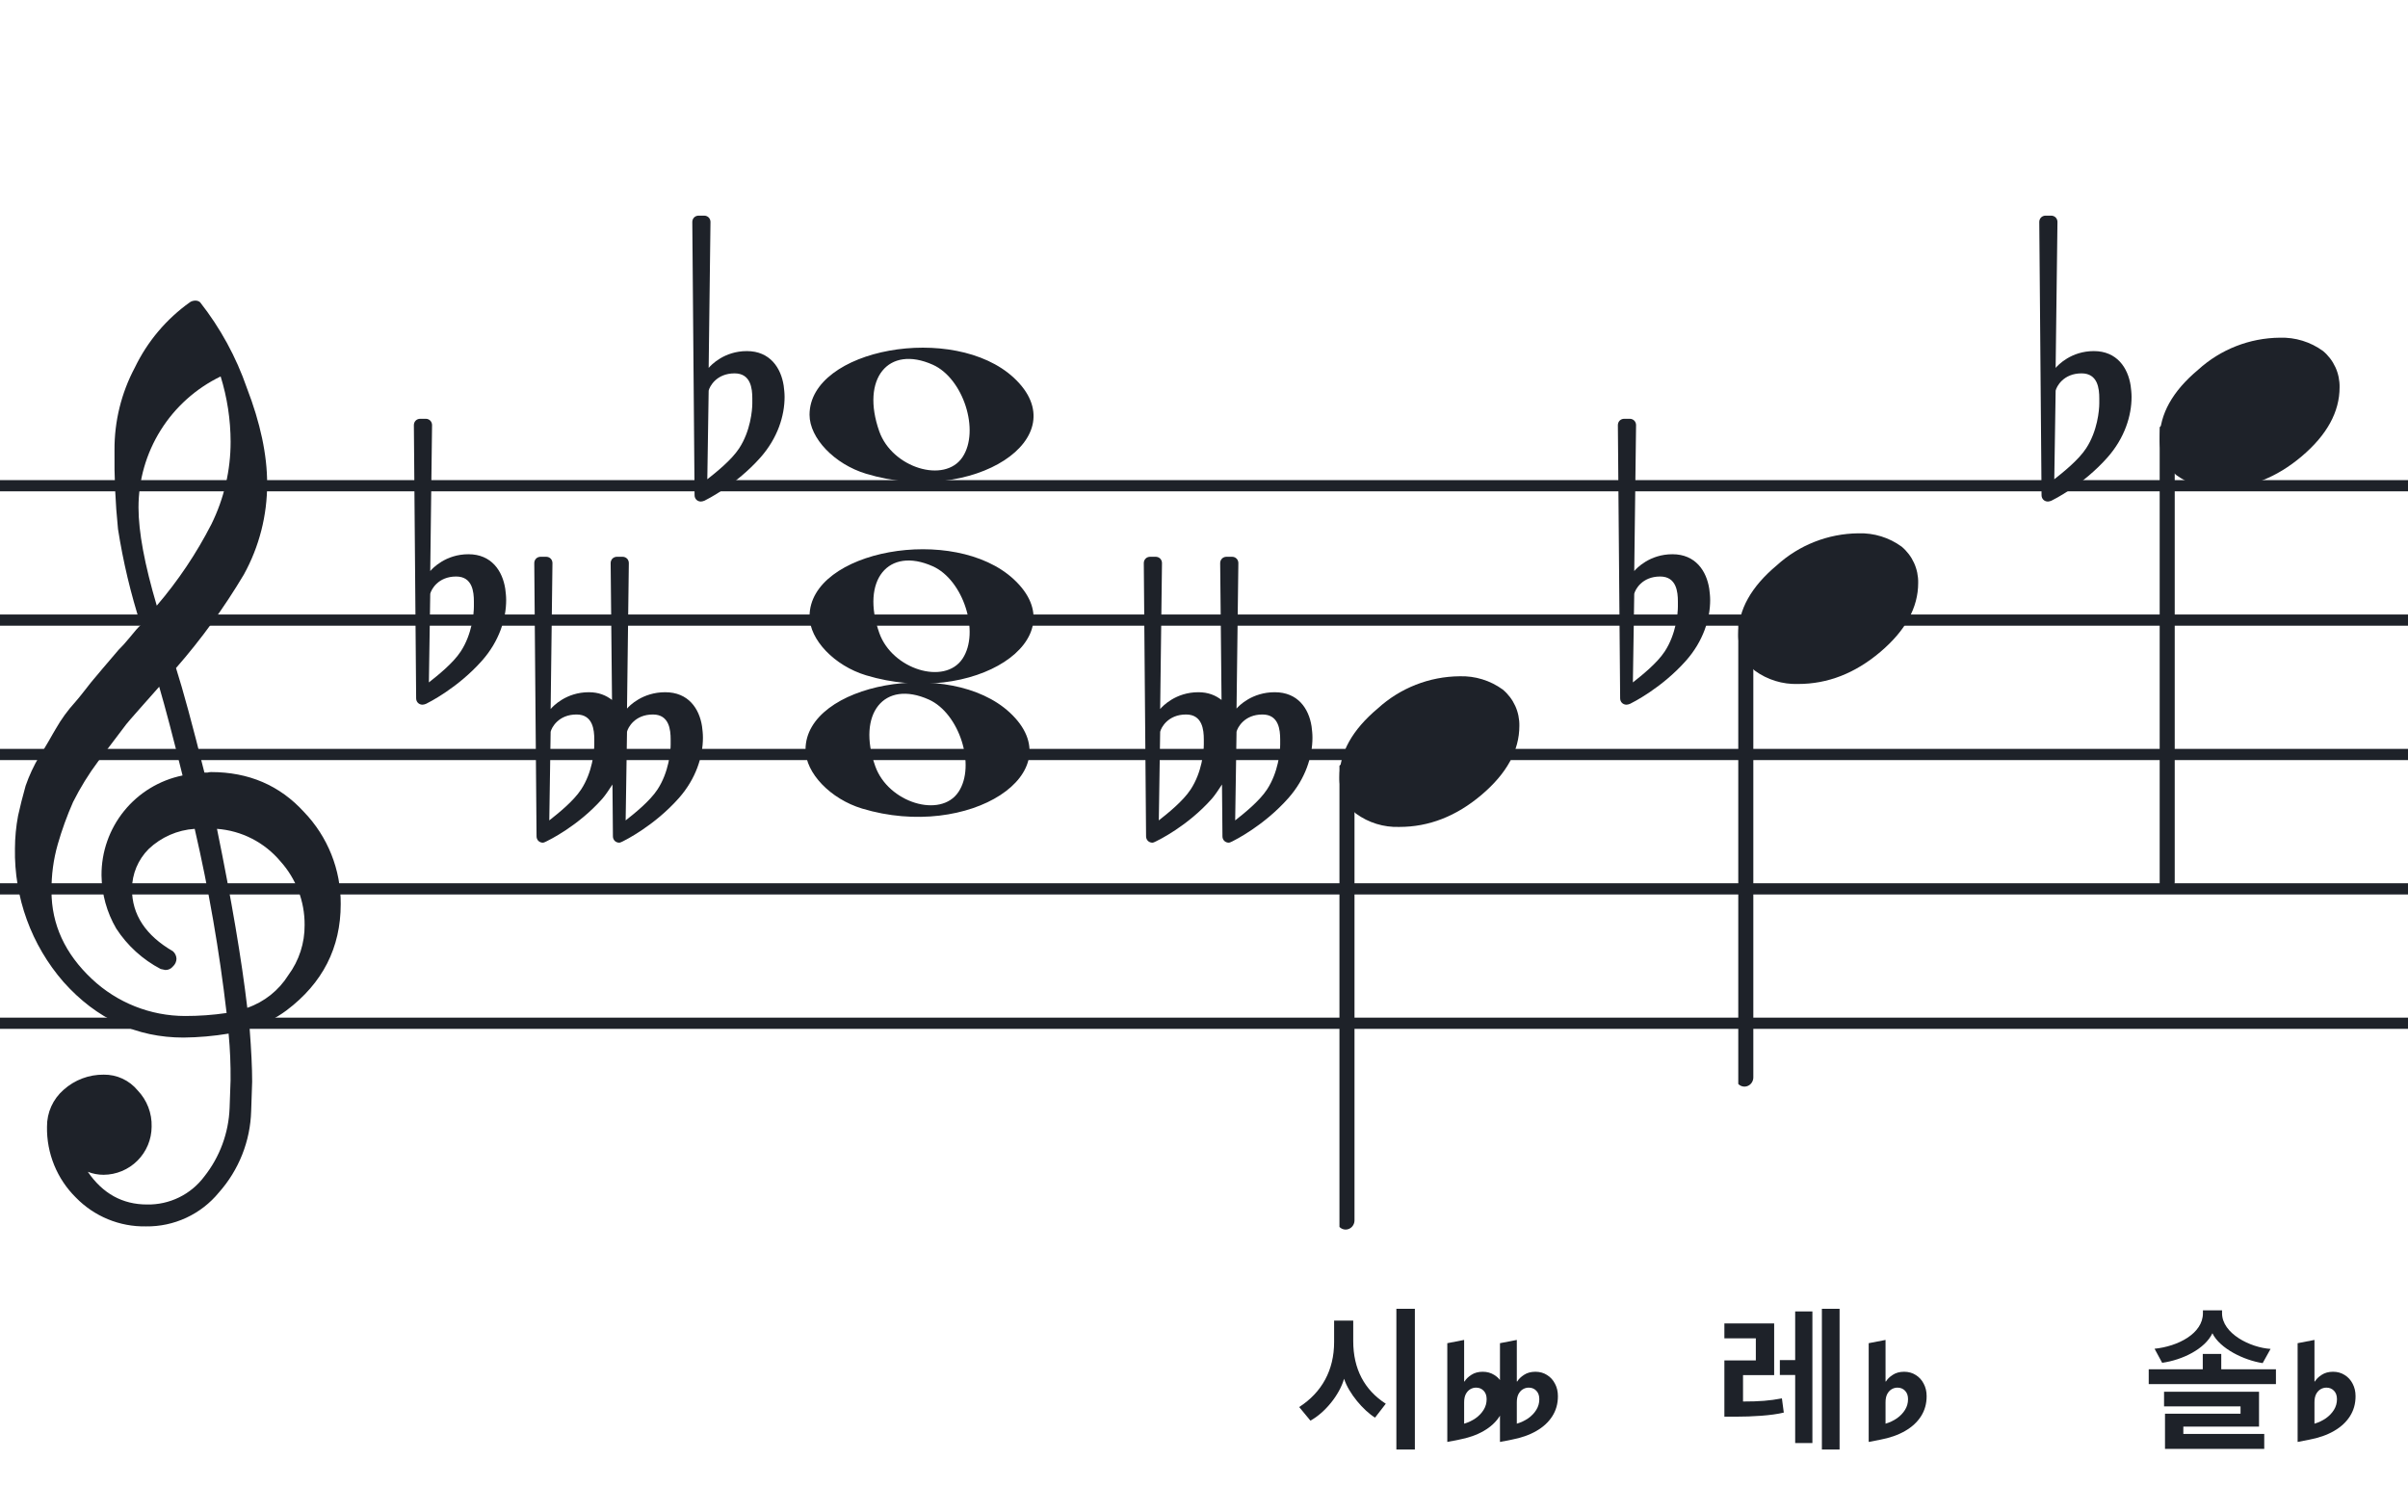 <svg width="320" height="201" viewBox="0 0 320 201" fill="none" xmlns="http://www.w3.org/2000/svg">
<path fill-rule="evenodd" clip-rule="evenodd" d="M192 63.813H128V65.302H192V63.813ZM192 81.674H128V83.162H192V81.674ZM128 99.534H192V101.023H128V99.534ZM192 117.395H128V118.883H192V117.395ZM128 135.255H192V136.744H128V135.255Z" fill="#1E2229"/>
<path fill-rule="evenodd" clip-rule="evenodd" d="M256 63.813H192V65.302H256V63.813ZM256 81.674H192V83.162H256V81.674ZM192 99.534H256V101.023H192V99.534ZM256 117.395H192V118.883H256V117.395ZM192 135.255H256V136.744H192V135.255Z" fill="#1E2229"/>
<path fill-rule="evenodd" clip-rule="evenodd" d="M320 63.813H256V65.302H320V63.813ZM320 81.674H256V83.162H320V81.674ZM256 99.534H320V101.023H256V99.534ZM320 117.395H256V118.883H320V117.395ZM256 135.255H320V136.744H256V135.255Z" fill="#1E2229"/>
<path fill-rule="evenodd" clip-rule="evenodd" d="M128 63.813H64V65.302H128V63.813ZM128 81.674H64V83.162H128V81.674ZM64 99.534H128V101.023H64V99.534ZM128 117.395H64V118.883H128V117.395ZM64 135.255H128V136.744H64V135.255Z" fill="#1E2229"/>
<path fill-rule="evenodd" clip-rule="evenodd" d="M64 63.813H0V65.302H64V63.813ZM64 81.674H0V83.162H64V81.674ZM0 99.534H64V101.023H0V99.534ZM64 117.395H0V118.883H64V117.395ZM0 135.255H64V136.744H0V135.255Z" fill="#1E2229"/>
<g clip-path="url(#clip0_1363_39101)">
<path d="M27.165 102.683H27.568C27.72 102.641 27.876 102.618 28.034 102.614C33.053 102.614 37.175 104.383 40.399 107.922C43.563 111.21 45.315 115.606 45.278 120.169C45.278 125.962 42.88 130.668 38.084 134.284C36.607 135.384 34.943 136.206 33.174 136.712C33.397 139.608 33.509 141.959 33.509 143.763C33.509 144.123 33.465 145.425 33.378 147.668C33.264 151.674 31.741 155.512 29.077 158.506C27.904 159.934 26.424 161.079 24.747 161.857C23.071 162.635 21.241 163.026 19.393 163C17.661 163.031 15.941 162.707 14.34 162.047C12.738 161.387 11.289 160.406 10.082 159.164C8.839 157.936 7.858 156.469 7.199 154.852C6.54 153.234 6.215 151.5 6.246 149.753C6.236 148.822 6.43 147.9 6.812 147.051C7.195 146.202 7.758 145.447 8.462 144.837C9.922 143.528 11.82 142.813 13.782 142.832C14.641 142.82 15.492 143.001 16.272 143.362C17.052 143.723 17.741 144.255 18.288 144.918C18.905 145.559 19.387 146.317 19.707 147.148C20.027 147.978 20.178 148.864 20.15 149.753C20.141 151.444 19.465 153.063 18.269 154.259C17.073 155.455 15.454 156.131 13.763 156.141C13.047 156.142 12.337 156.008 11.671 155.744C13.653 158.64 16.277 160.089 19.542 160.089C21.015 160.117 22.474 159.794 23.797 159.146C25.121 158.499 26.271 157.545 27.152 156.364C29.207 153.768 30.384 150.585 30.511 147.277C30.598 145.125 30.641 143.894 30.641 143.583C30.662 141.511 30.575 139.439 30.38 137.376C28.4 137.706 26.397 137.882 24.39 137.903C18.158 137.903 12.842 135.441 8.443 130.517C4.163 125.602 1.863 119.273 1.987 112.757C1.994 111.299 2.133 109.845 2.403 108.412C2.668 107.199 3.001 105.877 3.403 104.445C3.874 103.086 4.482 101.778 5.215 100.541C5.582 100.007 5.985 99.337 6.457 98.523C6.929 97.71 7.214 97.183 7.388 96.91C8.127 95.607 9.01 94.391 10.02 93.284C10.374 92.875 10.74 92.428 11.125 91.931C11.51 91.435 11.826 91.037 12.099 90.69C12.373 90.342 12.577 90.131 12.72 89.951C12.863 89.771 13.862 88.585 15.749 86.382C16.212 85.927 16.65 85.446 17.059 84.942C17.481 84.42 17.829 84.017 18.096 83.7C18.363 83.384 18.567 83.197 18.716 83.079C17.372 78.909 16.357 74.64 15.681 70.311C15.326 66.824 15.171 63.319 15.216 59.814C15.195 55.995 16.123 52.23 17.916 48.858C19.585 45.39 22.105 42.4 25.241 40.168C25.44 40.036 25.672 39.963 25.911 39.956C26.155 39.936 26.398 40.011 26.587 40.168C29.277 43.588 31.377 47.434 32.801 51.546C34.601 56.214 35.501 60.453 35.501 64.265C35.515 68.5 34.447 72.669 32.398 76.376C29.776 80.777 26.762 84.932 23.391 88.79C24.326 91.724 25.584 96.355 27.165 102.683ZM32.863 133.949C35.124 133.166 37.05 131.632 38.319 129.604C39.746 127.674 40.504 125.331 40.48 122.931C40.499 119.805 39.348 116.784 37.252 114.464C36.207 113.222 34.924 112.201 33.478 111.462C32.033 110.723 30.454 110.281 28.835 110.162C30.767 119.61 32.11 127.539 32.863 133.949ZM6.842 118.431C6.842 122.863 8.636 126.761 12.223 130.126C15.572 133.273 19.993 135.028 24.589 135.036C26.438 135.039 28.284 134.907 30.113 134.638C29.158 126.407 27.742 118.236 25.874 110.162C23.582 110.312 21.416 111.261 19.753 112.844C18.343 114.254 17.547 116.164 17.537 118.158C17.537 121.568 19.352 124.326 22.981 126.432C23.125 126.558 23.241 126.713 23.322 126.886C23.403 127.059 23.447 127.247 23.453 127.438C23.447 127.629 23.401 127.818 23.32 127.992C23.239 128.166 23.124 128.321 22.981 128.45C22.861 128.601 22.708 128.722 22.534 128.804C22.359 128.886 22.168 128.926 21.975 128.921C21.766 128.889 21.559 128.845 21.355 128.791C18.955 127.535 16.919 125.682 15.445 123.409C14.193 121.263 13.519 118.829 13.49 116.345C13.47 113.227 14.533 110.199 16.497 107.777C18.461 105.356 21.205 103.691 24.26 103.067C23.018 98.043 21.984 94.112 21.156 91.273C20.442 92.086 19.573 93.061 18.561 94.203C17.549 95.345 16.96 96.028 16.786 96.252C15.172 98.362 13.931 100.001 13.062 101.168C11.783 102.879 10.659 104.701 9.703 106.612C8.904 108.426 8.228 110.293 7.68 112.198C7.101 114.22 6.821 116.316 6.848 118.418L6.842 118.431ZM29.313 50.037C26.04 51.622 23.28 54.097 21.351 57.18C19.422 60.262 18.401 63.825 18.406 67.462C18.406 70.685 19.215 75.031 20.833 80.497C23.667 77.187 26.103 73.556 28.09 69.678C29.775 66.267 30.65 62.513 30.647 58.709C30.638 55.764 30.191 52.838 29.319 50.025L29.313 50.037Z" fill="#1E2229"/>
</g>
<path d="M115.096 89.756C110.895 88.484 107.581 85.028 107.581 81.919C107.581 73.119 126.792 69.637 134.726 76.999C143.305 84.959 129.304 94.059 115.096 89.756H115.096ZM127.91 87.546C130.247 84.036 128.013 77.083 123.964 75.268C118.019 72.603 114.375 77.145 116.851 84.133C118.564 88.967 125.532 91.117 127.91 87.546Z" fill="#1E2229"/>
<path d="M115.095 62.965C110.894 61.693 107.58 58.237 107.58 55.128C107.58 46.328 126.791 42.846 134.725 50.208C143.304 58.168 129.303 67.268 115.095 62.965H115.095ZM127.909 60.755C130.246 57.245 128.012 50.292 123.963 48.477C118.018 45.812 114.374 50.354 116.85 57.342C118.563 62.175 125.531 64.326 127.909 60.755Z" fill="#1E2229"/>
<path d="M114.561 107.465C110.361 106.193 107.046 102.736 107.046 99.628C107.046 90.828 126.257 87.346 134.191 94.707C142.77 102.668 128.769 111.767 114.561 107.465H114.561ZM127.375 105.254C129.712 101.745 127.477 94.792 123.429 92.977C117.484 90.312 113.84 94.853 116.316 101.842C118.029 106.675 124.997 108.825 127.375 105.254Z" fill="#1E2229"/>
<g clip-path="url(#clip1_1363_39101)">
<path fill-rule="evenodd" clip-rule="evenodd" d="M179.227 101.496C179.458 101.587 179.656 101.752 179.794 101.968C179.933 102.184 180.005 102.441 180 102.702V162.15C180.007 162.378 179.953 162.603 179.845 162.8C179.738 162.998 179.58 163.159 179.391 163.266C179.209 163.371 179.005 163.424 178.798 163.42C178.592 163.415 178.389 163.354 178.212 163.242C178.034 163.129 177.887 162.969 177.785 162.778C177.682 162.586 177.629 162.37 177.629 162.15V102.668C177.632 102.466 177.681 102.267 177.77 102.089C177.86 101.911 177.988 101.758 178.145 101.644C178.301 101.529 178.481 101.456 178.669 101.43C178.857 101.405 179.049 101.427 179.227 101.496Z" fill="#1E2229"/>
<path d="M193.963 89.883C196.021 89.817 198.043 90.439 199.707 91.651C200.412 92.24 200.976 92.979 201.357 93.815C201.738 94.65 201.926 95.561 201.908 96.479C201.908 99.749 200.231 102.806 196.878 105.649C193.524 108.492 189.88 109.911 185.945 109.907C183.887 109.974 181.865 109.351 180.201 108.138C179.496 107.55 178.932 106.811 178.551 105.975C178.17 105.139 177.981 104.229 178 103.311C178 100.049 179.705 96.992 183.116 94.14C186.084 91.435 189.947 89.919 193.963 89.883Z" fill="#1E2229"/>
</g>
<g clip-path="url(#clip2_1363_39101)">
<path fill-rule="evenodd" clip-rule="evenodd" d="M288.227 56.496C288.458 56.587 288.656 56.752 288.794 56.968C288.933 57.184 289.005 57.441 289 57.702V117.15C289.007 117.378 288.953 117.603 288.845 117.8C288.738 117.998 288.58 118.159 288.391 118.266C288.209 118.371 288.005 118.424 287.798 118.42C287.592 118.415 287.389 118.354 287.212 118.242C287.034 118.129 286.887 117.969 286.785 117.778C286.682 117.586 286.629 117.37 286.629 117.15V57.668C286.632 57.465 286.681 57.267 286.77 57.089C286.86 56.911 286.988 56.758 287.145 56.644C287.301 56.529 287.481 56.456 287.669 56.43C287.857 56.404 288.049 56.427 288.227 56.496Z" fill="#1E2229"/>
<path d="M302.963 44.883C305.021 44.817 307.043 45.439 308.707 46.651C309.412 47.24 309.976 47.979 310.357 48.815C310.738 49.65 310.926 50.561 310.908 51.479C310.908 54.749 309.231 57.806 305.878 60.649C302.524 63.492 298.88 64.911 294.945 64.907C292.887 64.974 290.865 64.351 289.201 63.138C288.496 62.55 287.932 61.811 287.551 60.975C287.17 60.139 286.981 59.229 287 58.311C287 55.049 288.705 51.992 292.116 49.14C295.084 46.435 298.947 44.919 302.963 44.883Z" fill="#1E2229"/>
</g>
<g clip-path="url(#clip3_1363_39101)">
<path fill-rule="evenodd" clip-rule="evenodd" d="M232.227 82.496C232.458 82.587 232.656 82.752 232.794 82.968C232.933 83.184 233.005 83.441 233 83.702V143.15C233.007 143.378 232.953 143.603 232.845 143.8C232.738 143.998 232.58 144.159 232.391 144.266C232.209 144.371 232.005 144.424 231.798 144.42C231.592 144.415 231.389 144.354 231.212 144.242C231.034 144.129 230.887 143.969 230.785 143.778C230.682 143.586 230.629 143.37 230.629 143.15V83.668C230.632 83.466 230.681 83.267 230.77 83.089C230.86 82.911 230.988 82.758 231.145 82.644C231.301 82.529 231.481 82.456 231.669 82.43C231.857 82.404 232.049 82.427 232.227 82.496Z" fill="#1E2229"/>
<path d="M246.963 70.883C249.021 70.817 251.043 71.439 252.707 72.651C253.412 73.24 253.976 73.979 254.357 74.815C254.738 75.65 254.926 76.561 254.908 77.479C254.908 80.749 253.231 83.806 249.878 86.649C246.524 89.492 242.88 90.911 238.945 90.907C236.887 90.974 234.865 90.351 233.201 89.138C232.496 88.55 231.932 87.811 231.551 86.975C231.17 86.139 230.981 85.229 231 84.311C231 81.049 232.705 77.992 236.116 75.14C239.084 72.435 242.947 70.919 246.963 70.883Z" fill="#1E2229"/>
</g>
<path d="M174.293 96.534C173.93 94.178 172.48 92.003 169.399 92.003C166.378 92.003 164.626 93.816 164.324 94.178L164.566 74.846C164.566 74.362 164.203 74 163.72 74H162.995C162.512 74 162.149 74.362 162.149 74.846L162.331 93.03C161.545 92.426 160.579 92.003 159.25 92.003C156.229 92.003 154.477 93.876 154.175 94.239L154.417 74.846C154.417 74.362 154.054 74 153.571 74H152.846C152.362 74 152 74.362 152 74.846L152.302 111.154C152.302 111.638 152.665 112 153.148 112C153.269 112 153.51 111.879 153.631 111.819C153.873 111.698 157.8 109.825 161.062 106.14C161.485 105.657 162.029 104.811 162.391 104.267L162.452 111.154C162.452 111.638 162.814 112 163.297 112C163.418 112 163.66 111.879 163.781 111.819C164.022 111.698 167.949 109.765 171.211 106.079C173.507 103.482 174.413 100.521 174.413 98.044C174.413 97.501 174.353 97.017 174.293 96.534ZM159.975 98.951C159.975 99.857 159.733 102.636 158.223 104.932C157.196 106.502 155.141 108.134 153.994 109.04L154.175 97.259C154.296 96.715 155.202 94.963 157.618 94.963C159.793 94.963 159.975 97.017 159.975 98.286V98.951ZM170.124 98.951C170.124 99.857 169.882 102.636 168.372 104.932C167.345 106.502 165.291 108.134 164.143 109.04L164.324 97.259C164.445 96.715 165.351 94.963 167.768 94.963C169.943 94.963 170.124 97.017 170.124 98.286V98.951Z" fill="#1E2229"/>
<path d="M93.293 96.534C92.93 94.178 91.48 92.003 88.399 92.003C85.378 92.003 83.626 93.816 83.324 94.178L83.566 74.846C83.566 74.362 83.204 74 82.72 74H81.995C81.512 74 81.149 74.362 81.149 74.846L81.331 93.03C80.545 92.426 79.579 92.003 78.25 92.003C75.229 92.003 73.477 93.876 73.175 94.239L73.416 74.846C73.416 74.362 73.054 74 72.571 74H71.846C71.362 74 71 74.362 71 74.846L71.302 111.154C71.302 111.638 71.665 112 72.148 112C72.269 112 72.51 111.879 72.631 111.819C72.873 111.698 76.8 109.825 80.062 106.14C80.485 105.657 81.029 104.811 81.391 104.267L81.451 111.154C81.451 111.638 81.814 112 82.297 112C82.418 112 82.66 111.879 82.781 111.819C83.022 111.698 86.949 109.765 90.211 106.079C92.507 103.482 93.413 100.521 93.413 98.044C93.413 97.501 93.353 97.017 93.293 96.534ZM78.975 98.951C78.975 99.857 78.733 102.636 77.223 104.932C76.195 106.502 74.141 108.134 72.994 109.04L73.175 97.259C73.296 96.715 74.202 94.963 76.618 94.963C78.793 94.963 78.975 97.017 78.975 98.286V98.951ZM89.124 98.951C89.124 99.857 88.882 102.636 87.372 104.932C86.345 106.502 84.291 108.134 83.143 109.04L83.324 97.259C83.445 96.715 84.351 94.963 86.768 94.963C88.943 94.963 89.124 97.017 89.124 98.286V98.951Z" fill="#1E2229"/>
<path d="M67.143 78.255C66.781 75.899 65.331 73.663 62.25 73.663C59.229 73.663 57.477 75.536 57.175 75.899L57.416 56.506C57.416 56.023 57.054 55.66 56.571 55.66H55.846C55.362 55.66 55 56.023 55 56.506L55.302 92.814C55.302 93.298 55.664 93.66 56.148 93.66C56.269 93.66 56.51 93.6 56.631 93.539C56.873 93.418 60.8 91.485 64.062 87.8C66.358 85.202 67.264 82.242 67.264 79.765C67.264 79.221 67.204 78.738 67.143 78.255ZM62.975 80.611C62.975 81.517 62.733 84.296 61.223 86.592C60.196 88.162 58.142 89.794 56.994 90.7L57.175 78.919C57.296 78.376 58.202 76.624 60.618 76.624C62.793 76.624 62.975 78.678 62.975 79.946V80.611Z" fill="#1E2229"/>
<path d="M227.143 78.255C226.781 75.899 225.331 73.663 222.25 73.663C219.229 73.663 217.477 75.536 217.175 75.899L217.417 56.506C217.417 56.023 217.054 55.66 216.571 55.66H215.846C215.362 55.66 215 56.023 215 56.506L215.302 92.814C215.302 93.298 215.665 93.66 216.148 93.66C216.269 93.66 216.51 93.6 216.631 93.539C216.873 93.418 220.8 91.485 224.062 87.8C226.358 85.202 227.264 82.242 227.264 79.765C227.264 79.221 227.203 78.738 227.143 78.255ZM222.975 80.611C222.975 81.517 222.733 84.296 221.223 86.592C220.196 88.162 218.141 89.794 216.994 90.7L217.175 78.919C217.296 78.376 218.202 76.624 220.618 76.624C222.793 76.624 222.975 78.678 222.975 79.946V80.611Z" fill="#1E2229"/>
<path d="M283.143 51.255C282.781 48.899 281.331 46.663 278.25 46.663C275.229 46.663 273.477 48.536 273.175 48.899L273.417 29.506C273.417 29.023 273.054 28.66 272.571 28.66H271.846C271.362 28.66 271 29.023 271 29.506L271.302 65.814C271.302 66.298 271.665 66.66 272.148 66.66C272.269 66.66 272.51 66.6 272.631 66.539C272.873 66.418 276.8 64.485 280.062 60.8C282.358 58.202 283.264 55.242 283.264 52.765C283.264 52.221 283.203 51.738 283.143 51.255ZM278.975 53.611C278.975 54.517 278.733 57.296 277.223 59.592C276.196 61.163 274.141 62.794 272.994 63.7L273.175 51.919C273.296 51.376 274.202 49.624 276.618 49.624C278.793 49.624 278.975 51.678 278.975 52.946V53.611Z" fill="#1E2229"/>
<path d="M104.143 51.255C103.781 48.899 102.331 46.663 99.25 46.663C96.229 46.663 94.477 48.536 94.175 48.899L94.416 29.506C94.416 29.023 94.054 28.66 93.571 28.66H92.846C92.362 28.66 92 29.023 92 29.506L92.302 65.814C92.302 66.298 92.665 66.66 93.148 66.66C93.269 66.66 93.51 66.6 93.631 66.539C93.873 66.418 97.8 64.485 101.062 60.8C103.358 58.202 104.264 55.242 104.264 52.765C104.264 52.221 104.203 51.738 104.143 51.255ZM99.975 53.611C99.975 54.517 99.733 57.296 98.223 59.592C97.195 61.163 95.141 62.794 93.994 63.7L94.175 51.919C94.296 51.376 95.202 49.624 97.618 49.624C99.793 49.624 99.975 51.678 99.975 52.946V53.611Z" fill="#1E2229"/>
<path d="M244.463 192.659H242.111V173.948H244.463V192.659ZM240.851 191.798H238.562V182.747H236.525V180.773H238.562V174.305H240.851V191.798ZM236.798 185.855L237.05 187.745C235.454 188.144 232.808 188.291 230.666 188.291H229.154V180.815H233.333V177.875H229.154V175.901H235.769V182.768H231.632V186.275C233.795 186.275 235.202 186.17 236.798 185.855Z" fill="#1E2229"/>
<path d="M248.332 191.648V178.523L250.57 178.09V183.609H250.629C250.816 183.289 251.117 182.996 251.531 182.73C251.945 182.457 252.449 182.32 253.043 182.32C253.621 182.32 254.137 182.465 254.59 182.754C255.043 183.035 255.395 183.422 255.645 183.914C255.902 184.398 256.031 184.945 256.031 185.555V185.578C256.031 186.57 255.781 187.457 255.281 188.238C254.789 189.012 254.082 189.664 253.16 190.195C252.238 190.727 251.133 191.113 249.844 191.355L248.332 191.648ZM250.57 189.223C251.125 189.059 251.629 188.82 252.082 188.508C252.535 188.188 252.895 187.812 253.16 187.383C253.426 186.953 253.559 186.484 253.559 185.977V185.953C253.559 185.484 253.426 185.113 253.16 184.84C252.895 184.566 252.562 184.43 252.164 184.43C251.875 184.43 251.609 184.504 251.367 184.652C251.125 184.801 250.93 185.02 250.781 185.309C250.641 185.59 250.57 185.949 250.57 186.387V189.223Z" fill="#1E2229"/>
<path d="M188.022 192.659H185.565V173.948H188.022V192.659ZM184.158 186.569L182.73 188.417C181.197 187.472 179.244 185.204 178.614 183.251C178.005 185.393 176.073 187.766 174.141 188.816L172.65 187.01C175.674 185.057 177.291 182.096 177.291 178.379V175.523H179.832V178.253C179.832 181.949 181.323 184.742 184.158 186.569Z" fill="#1E2229"/>
<path d="M201.57 183.609H201.629C201.816 183.289 202.117 182.996 202.531 182.73C202.945 182.457 203.449 182.32 204.043 182.32C204.621 182.32 205.137 182.465 205.59 182.754C206.043 183.035 206.395 183.422 206.645 183.914C206.902 184.398 207.031 184.945 207.031 185.555V185.578C207.031 186.57 206.781 187.457 206.281 188.238C205.789 189.012 205.082 189.664 204.16 190.195C203.238 190.727 202.133 191.113 200.844 191.355L199.332 191.648V188.151C199.315 188.18 199.299 188.21 199.281 188.238C198.789 189.012 198.082 189.664 197.16 190.195C196.238 190.727 195.133 191.113 193.844 191.355L192.332 191.648V178.523L194.57 178.09V183.609H194.629C194.816 183.289 195.117 182.996 195.531 182.73C195.945 182.457 196.449 182.32 197.043 182.32C197.621 182.32 198.137 182.465 198.59 182.754C198.879 182.933 199.126 183.156 199.332 183.421V178.523L201.57 178.09V183.609ZM196.164 184.43C195.875 184.43 195.609 184.504 195.367 184.652C195.125 184.801 194.93 185.02 194.781 185.309C194.641 185.59 194.57 185.949 194.57 186.387V189.223C195.125 189.059 195.629 188.82 196.082 188.508C196.535 188.188 196.895 187.812 197.16 187.383C197.426 186.953 197.559 186.484 197.559 185.977V185.953C197.559 185.484 197.426 185.113 197.16 184.84C196.895 184.566 196.562 184.43 196.164 184.43ZM203.164 184.43C202.875 184.43 202.609 184.504 202.367 184.652C202.125 184.801 201.93 185.02 201.781 185.309C201.641 185.59 201.57 185.949 201.57 186.387V189.223C202.125 189.059 202.629 188.82 203.082 188.508C203.535 188.188 203.895 187.812 204.16 187.383C204.426 186.953 204.559 186.484 204.559 185.977V185.953C204.559 185.484 204.426 185.113 204.16 184.84C203.895 184.566 203.562 184.43 203.164 184.43Z" fill="#1E2229"/>
<path d="M300.896 192.575H287.708V187.892H297.746V186.926H287.582V184.973H300.203V189.614H290.144V190.58H300.896V192.575ZM302.45 183.965H285.545V181.991H292.727V179.954H295.184V181.991H302.45V183.965ZM294.008 177.203C293.021 179.282 290.039 180.752 287.33 181.13L286.322 179.261C289.43 178.946 292.748 177.245 292.748 174.536V174.158H295.289V174.536C295.289 177.245 299.048 179.114 301.736 179.282L300.686 181.172C298.208 180.794 294.995 179.24 294.008 177.203Z" fill="#1E2229"/>
<path d="M305.332 191.648V178.523L307.57 178.09V183.609H307.629C307.816 183.289 308.117 182.996 308.531 182.73C308.945 182.457 309.449 182.32 310.043 182.32C310.621 182.32 311.137 182.465 311.59 182.754C312.043 183.035 312.395 183.422 312.645 183.914C312.902 184.398 313.031 184.945 313.031 185.555V185.578C313.031 186.57 312.781 187.457 312.281 188.238C311.789 189.012 311.082 189.664 310.16 190.195C309.238 190.727 308.133 191.113 306.844 191.355L305.332 191.648ZM307.57 189.223C308.125 189.059 308.629 188.82 309.082 188.508C309.535 188.188 309.895 187.812 310.16 187.383C310.426 186.953 310.559 186.484 310.559 185.977V185.953C310.559 185.484 310.426 185.113 310.16 184.84C309.895 184.566 309.562 184.43 309.164 184.43C308.875 184.43 308.609 184.504 308.367 184.652C308.125 184.801 307.93 185.02 307.781 185.309C307.641 185.59 307.57 185.949 307.57 186.387V189.223Z" fill="#1E2229"/>
<defs>
<clipPath id="clip0_1363_39101">
<rect width="43.247" height="123" fill="white" transform="translate(2 40)"/>
</clipPath>
<clipPath id="clip1_1363_39101">
<rect width="24" height="125.46" fill="white" transform="translate(178 39.42)"/>
</clipPath>
<clipPath id="clip2_1363_39101">
<rect width="24" height="75.46" fill="white" transform="translate(287 44.42)"/>
</clipPath>
<clipPath id="clip3_1363_39101">
<rect width="24" height="75.46" fill="white" transform="translate(231 70.42)"/>
</clipPath>
</defs>
</svg>
